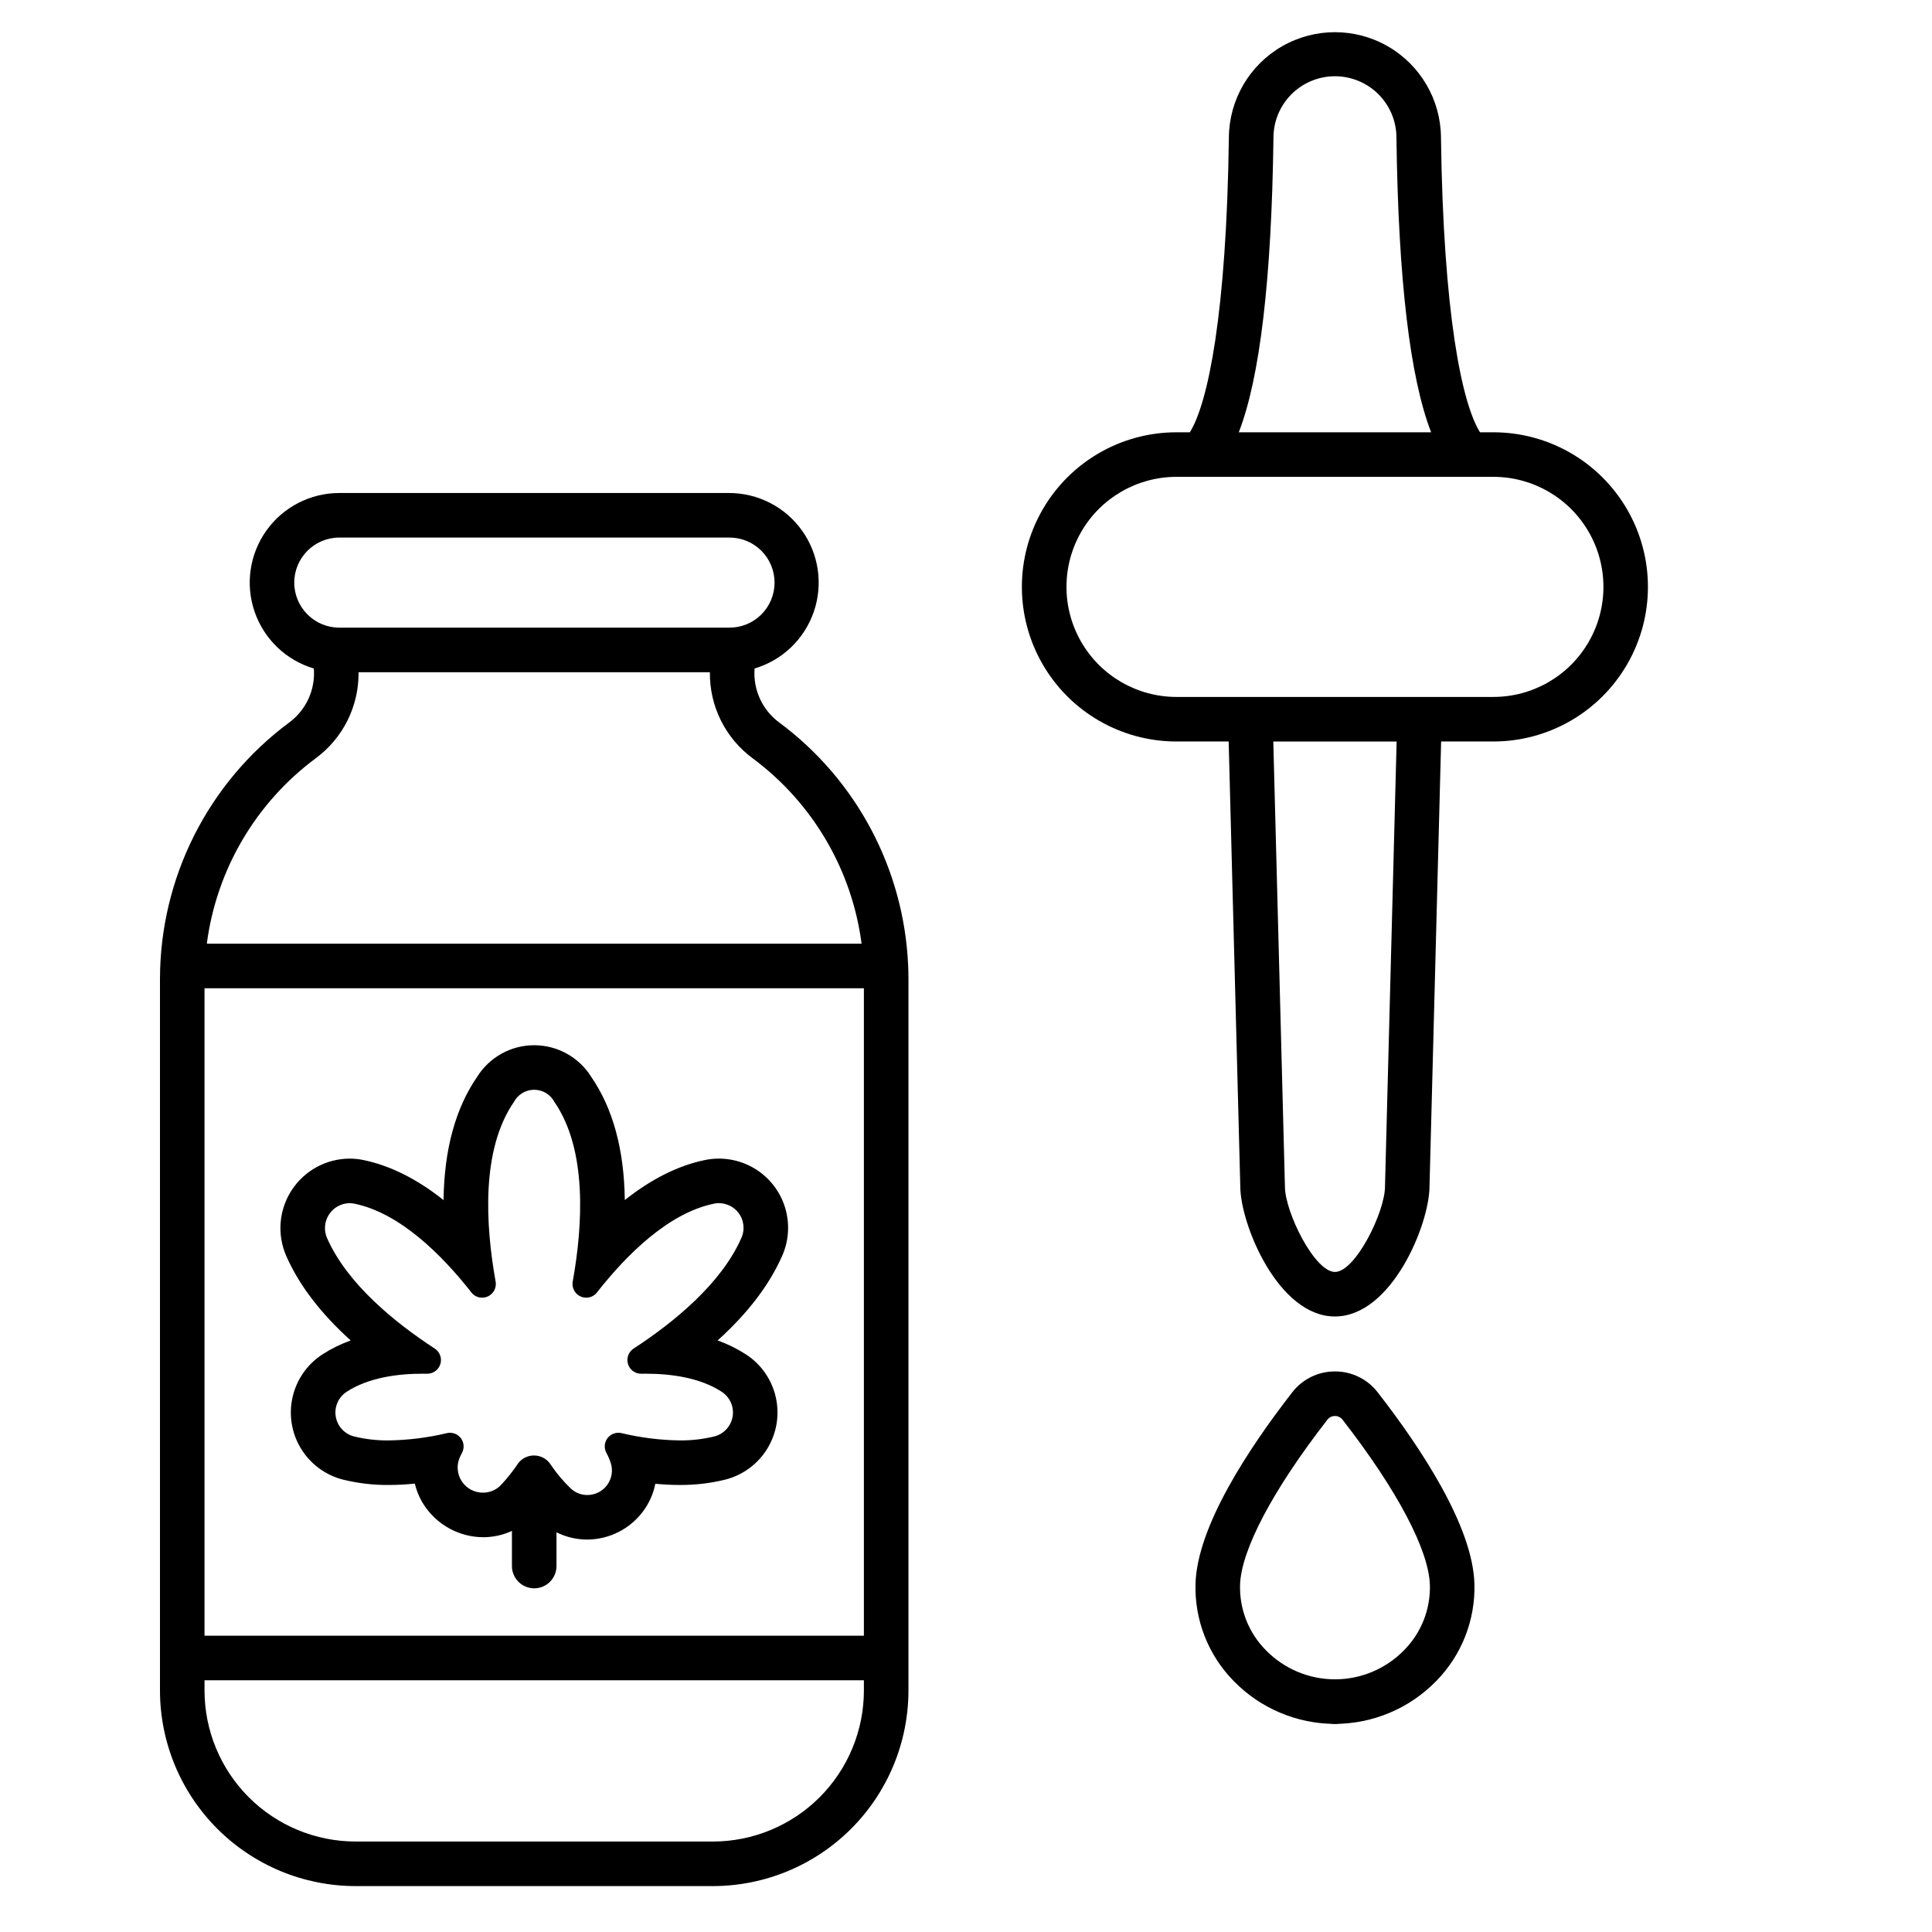 <?xml version="1.0" encoding="UTF-8"?>
<!-- Uploaded to: ICON Repo, www.svgrepo.com, Generator: ICON Repo Mixer Tools -->
<svg fill="#000000" width="800px" height="800px" version="1.1" viewBox="144 144 512 512" xmlns="http://www.w3.org/2000/svg">
 <g>
  <path d="m497.78 600.85h-0.012c-3.195-0.008-5.805-2.555-5.887-5.75-0.082-3.195 2.391-5.875 5.578-6.051 0.211-0.012 0.422-0.012 0.633 0 3.188 0.176 5.66 2.856 5.578 6.051-0.086 3.195-2.695 5.742-5.891 5.75z"/>
  <path d="m497.78 600.85c-10.094-0.023-19.758-4.106-26.809-11.332-6.758-6.859-10.422-16.18-10.148-25.805 0.434-15.242 14.176-35.996 25.625-50.723 2.711-3.508 6.898-5.559 11.332-5.547 4.434-0.012 8.621 2.035 11.332 5.547 11.449 14.727 25.191 35.48 25.625 50.723 0.273 9.625-3.391 18.945-10.148 25.805-7.055 7.227-16.715 11.309-26.809 11.332zm0-81.594c-0.789-0.008-1.531 0.359-2.012 0.984-14.441 18.578-22.879 34.547-23.145 43.812h0.004c-0.172 6.434 2.289 12.664 6.812 17.242 4.816 4.953 11.434 7.746 18.34 7.746 6.91 0 13.523-2.793 18.34-7.746 4.527-4.578 6.988-10.809 6.816-17.242-0.266-9.266-8.699-25.234-23.145-43.812-0.477-0.625-1.223-0.992-2.012-0.984z"/>
  <path d="m351.25 476.89c1.852-4.133 2.113-8.809 0.727-13.121s-4.324-7.961-8.238-10.238c-3.918-2.277-8.539-3.027-12.973-2.098-7.074 1.469-14.156 5.019-21.188 10.602-0.168-13.383-3.148-24.328-8.922-32.695v-0.004c-3.262-5.191-8.961-8.34-15.094-8.34-6.129 0-11.828 3.148-15.09 8.34-5.773 8.371-8.758 19.32-8.926 32.699-7.031-5.586-14.113-9.133-21.188-10.602h0.004c-1.234-0.258-2.492-0.387-3.75-0.387-6.203 0.039-11.969 3.199-15.34 8.406s-3.894 11.762-1.391 17.438c3.379 7.676 9.094 15.148 17.055 22.348v-0.004c-2.621 0.941-5.133 2.176-7.477 3.684-4.023 2.602-6.867 6.676-7.926 11.352-1.062 4.672-0.25 9.574 2.258 13.66 2.504 4.082 6.508 7.023 11.156 8.195 3.949 0.969 8.008 1.445 12.078 1.41 2.309-0.004 4.617-0.125 6.914-0.363 0.473 2.008 1.289 3.918 2.41 5.648 3.469 5.309 9.363 8.523 15.703 8.562 5.062-0.012 9.895-2.109 13.355-5.801l0.117-0.125c0.566 0.59 1.16 1.176 1.781 1.742h0.004c3.348 3.078 7.727 4.789 12.277 4.801 5.922-0.016 11.48-2.856 14.961-7.648 1.551-2.121 2.617-4.559 3.121-7.137 2.219 0.211 4.359 0.316 6.43 0.316 4.07 0.031 8.129-0.441 12.078-1.41 4.648-1.172 8.652-4.113 11.16-8.199 2.504-4.082 3.316-8.984 2.254-13.66-1.059-4.672-3.902-8.746-7.926-11.348-2.348-1.508-4.856-2.742-7.481-3.684 7.969-7.195 13.68-14.668 17.062-22.34zm-37.391 31.164h0.07c0.371-0.008 0.746-0.012 1.125-0.012 6.953 0 14.504 1.094 20.191 4.781h-0.004c2.195 1.418 3.34 4.004 2.91 6.582-0.434 2.578-2.356 4.652-4.894 5.277-2.996 0.727-6.07 1.074-9.152 1.043-5.18-0.074-10.336-0.723-15.375-1.926-0.273-0.066-0.555-0.098-0.84-0.102-1.266-0.004-2.441 0.652-3.098 1.734-0.66 1.082-0.703 2.43-0.117 3.551 0.477 0.867 0.871 1.777 1.18 2.719 0.641 1.988 0.285 4.164-0.957 5.848-1.238 1.684-3.215 2.668-5.305 2.644-1.609-0.004-3.156-0.621-4.328-1.727-1.934-1.852-3.668-3.898-5.18-6.109-0.945-1.637-2.691-2.644-4.586-2.644-1.891 0.004-3.637 1.02-4.574 2.66-1.23 1.777-2.582 3.465-4.051 5.051-1.234 1.359-2.984 2.137-4.82 2.148-2.285 0.035-4.43-1.105-5.684-3.019-1.25-1.914-1.438-4.336-0.488-6.418 0.176-0.395 0.367-0.777 0.57-1.152 0.586-1.121 0.543-2.469-0.117-3.551-0.656-1.082-1.832-1.738-3.102-1.734-0.281 0.004-0.562 0.035-0.836 0.102-5.039 1.203-10.195 1.852-15.375 1.926-3.082 0.031-6.156-0.316-9.148-1.043-2.539-0.625-4.465-2.699-4.894-5.277-0.434-2.578 0.711-5.164 2.906-6.582 5.688-3.688 13.238-4.781 20.191-4.781 0.375 0 0.754 0 1.125 0.012h0.07c1.598-0.02 2.996-1.078 3.445-2.613 0.445-1.531-0.16-3.176-1.496-4.051-10.453-6.816-23.164-17.082-28.535-29.262h-0.004c-0.895-2.023-0.715-4.363 0.477-6.227 1.191-1.867 3.238-3.012 5.453-3.051 0.453 0.004 0.906 0.051 1.352 0.141 12.059 2.504 23.141 13.566 30.938 23.484l-0.004 0.004c0.668 0.887 1.715 1.41 2.824 1.414 1.09 0.016 2.129-0.461 2.828-1.293 0.699-0.832 0.988-1.938 0.789-3.008-2.672-14.926-3.875-34.902 4.856-47.555h-0.004c1.055-1.992 3.121-3.238 5.371-3.238 2.254 0 4.32 1.246 5.371 3.238 8.727 12.648 7.527 32.629 4.856 47.555-0.203 1.07 0.086 2.176 0.789 3.008 0.699 0.832 1.738 1.309 2.824 1.293 1.113-0.004 2.156-0.527 2.824-1.414 7.797-9.922 18.879-20.984 30.938-23.484v-0.004c2.418-0.512 4.918 0.387 6.461 2.32 1.543 1.934 1.859 4.57 0.82 6.816-5.367 12.18-18.078 22.445-28.535 29.262-1.336 0.875-1.945 2.519-1.496 4.051 0.445 1.535 1.844 2.594 3.441 2.613z"/>
  <path d="m285.57 564.92c-3.258 0-5.902-2.644-5.902-5.906v-21c0-3.262 2.644-5.902 5.902-5.902 3.262 0 5.906 2.641 5.906 5.902v21c0 3.262-2.644 5.906-5.906 5.906z"/>
  <path d="m539.76 258.56h-3.543c-4.812-7.676-9.723-31.465-10.344-78.094-0.059-10-5.426-19.215-14.098-24.199s-19.336-4.984-28.008 0-14.043 14.199-14.102 24.199c-0.621 46.629-5.531 70.418-10.344 78.094h-3.543c-14.637 0-28.164 7.809-35.48 20.484-7.32 12.68-7.32 28.297 0 40.973 7.316 12.68 20.844 20.488 35.48 20.488h13.832l3.082 118c0.059 9.996 10.035 34.375 25.07 34.375s25.012-24.379 25.07-34.375l3.082-118h13.836c14.637 0 28.164-7.809 35.48-20.488 7.32-12.676 7.32-28.293 0-40.973-7.316-12.676-20.844-20.484-35.48-20.484zm-58.281-77.934c-0.035-4.344 1.668-8.52 4.727-11.605 3.062-3.082 7.227-4.816 11.57-4.816s8.508 1.734 11.57 4.816c3.059 3.086 4.762 7.262 4.727 11.605 0.5 37.414 3.586 63.5 9.191 77.934h-50.973c5.602-14.438 8.688-40.527 9.188-77.934zm29.562 277.64v0.156c0 6.746-7.848 22.656-13.262 22.656s-13.262-15.91-13.262-22.656v-0.156l-3.078-117.76h32.684zm28.719-129.57h-83.969c-10.422 0-20.047-5.559-25.258-14.582-5.211-9.023-5.211-20.141 0-29.164 5.211-9.023 14.836-14.582 25.258-14.582h83.973-0.004c10.418 0 20.047 5.559 25.258 14.582 5.211 9.023 5.211 20.141 0 29.164-5.211 9.023-14.84 14.582-25.258 14.582z"/>
  <path d="m384.75 403.36c0-1.117-0.031-2.234-0.074-3.344v-0.02c0-0.086-0.008-0.168-0.012-0.254h-0.004c-1.141-25.461-13.676-49.059-34.133-64.258-4.519-3.316-6.996-8.738-6.551-14.328 7.356-2.184 13.199-7.785 15.691-15.039 2.496-7.254 1.332-15.266-3.121-21.512-4.457-6.242-11.652-9.949-19.324-9.953h-103.3c-7.672 0-14.871 3.707-19.328 9.953-4.453 6.246-5.617 14.258-3.121 21.516 2.492 7.254 8.34 12.855 15.695 15.039 0.449 5.586-2.031 11.008-6.551 14.328-21.48 15.953-34.168 41.113-34.223 67.871v188.66c0.016 13.738 5.481 26.91 15.195 36.621 9.711 9.715 22.883 15.18 36.621 15.195h94.723c13.738-0.016 26.91-5.481 36.625-15.195 9.711-9.711 15.176-22.883 15.191-36.621zm-186.55 2.539h174.74v171.58h-174.74zm23.781-107.5c0.008-6.59 5.348-11.93 11.938-11.938h103.3c3.184-0.031 6.25 1.215 8.512 3.457s3.535 5.293 3.535 8.48c0 3.184-1.273 6.238-3.535 8.48-2.262 2.242-5.328 3.484-8.512 3.457h-103.3c-6.59-0.008-11.93-5.348-11.938-11.938zm5.656 46.586v-0.004c7.254-5.332 11.492-13.836 11.383-22.836h93.109c-0.117 9 4.117 17.504 11.367 22.836 15.867 11.789 26.273 29.512 28.832 49.109h-173.52c2.559-19.598 12.961-37.32 28.828-49.109zm105.29 287.04-94.719-0.004c-10.609-0.012-20.777-4.231-28.277-11.73s-11.719-17.668-11.73-28.273v-2.731h174.74v2.731c-0.012 10.609-4.231 20.777-11.73 28.277s-17.668 11.719-28.277 11.73z"/>
 </g>
</svg>